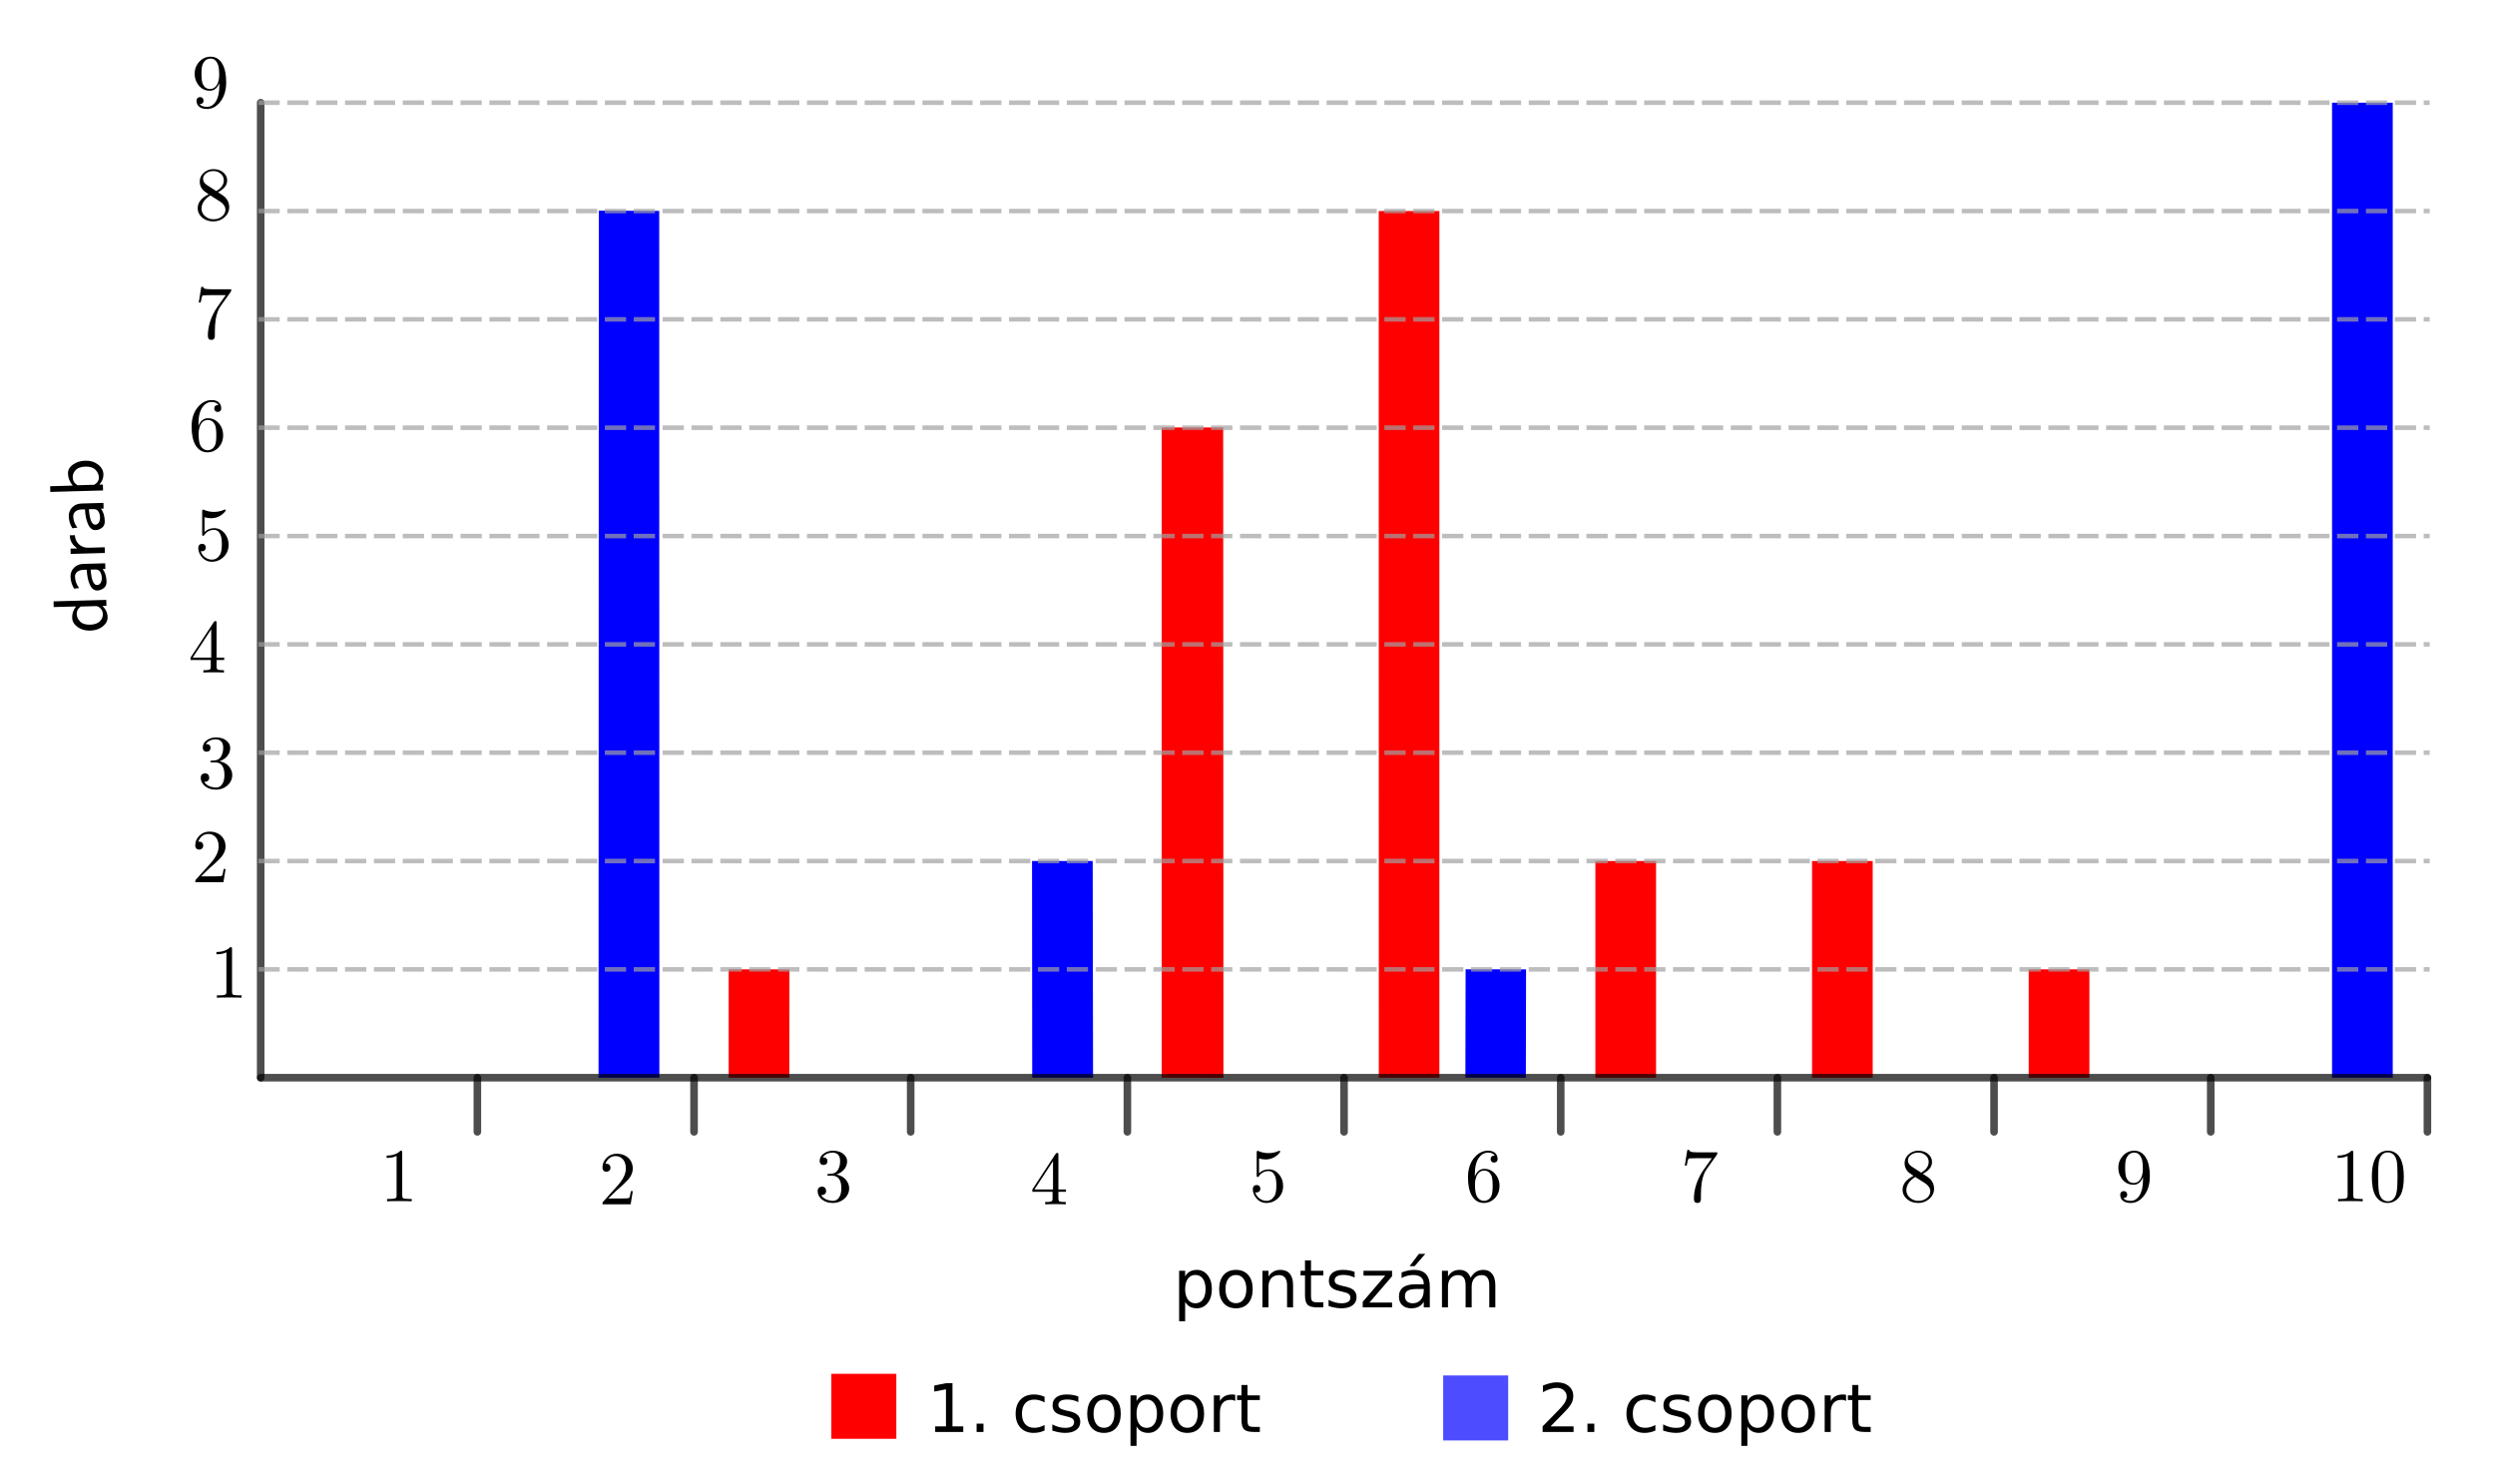 <?xml version="1.0" encoding="ISO-8859-1" standalone="no"?>

<svg 
     version="1.1"
     baseProfile="full"
     xmlns="http://www.w3.org/2000/svg"
     xmlns:xlink="http://www.w3.org/1999/xlink"
     xmlns:ev="http://www.w3.org/2001/xml-events"
     width="57.646cm"
     height="34.293cm"
     viewBox="0 0 821 488"
     >
<title>

</title>
<g stroke-dashoffset="0" stroke-linejoin="miter" stroke-dasharray="none" stroke-width="1" stroke-linecap="square" stroke-miterlimit="10.000">
<g id="misc">
</g><!-- misc -->
<g id="layer0">
<clipPath id="clip3d44357f-80dc-4225-a2a5-e23b9e672e7f">
  <path d="M 0 0 L 0 489.00 L 822.00 489.00 L 822.00 0 z"/>
</clipPath>
<g clip-path="url(#clip1)">
<g fill="#0000ff" fill-rule="evenodd" fill-opacity="1" stroke="none">
  <path d="M 196.96 354.46 L 216.97 354.43 L 216.92 69.191 L 197.05 69.099 z"/>
<title>Quadrilateral q3</title>
<desc>Quadrilateral q3: Polygon K, L, M, N</desc>

</g> <!-- drawing style -->
</g> <!-- clip1 -->
<clipPath id="clipe0689749-156a-4bb5-bea3-319fb9968747">
  <path d="M 0 0 L 0 489.00 L 822.00 489.00 L 822.00 0 z"/>
</clipPath>
<g clip-path="url(#clip2)">
<g fill="#ff0000" fill-rule="evenodd" fill-opacity="1" stroke="none">
  <path d="M 239.78 354.43 L 239.78 318.78 L 259.75 318.78 L 259.73 354.43 z"/>
<title>Quadrilateral q4</title>
<desc>Quadrilateral q4: Polygon Q, R, S, T</desc>

</g> <!-- drawing style -->
</g> <!-- clip2 -->
<clipPath id="clip508203fc-1868-4b8b-ac6b-8a0fd0b04833">
  <path d="M 0 0 L 0 489.00 L 822.00 489.00 L 822.00 0 z"/>
</clipPath>
<g clip-path="url(#clip3)">
<g fill="#0000ff" fill-rule="evenodd" fill-opacity="1" stroke="none">
  <path d="M 359.68 354.43 L 359.56 283.13 L 339.60 283.13 L 339.66 354.43 z"/>
<title>Quadrilateral q5</title>
<desc>Quadrilateral q5: Polygon M_1, N_1, O_1, P_1</desc>

</g> <!-- drawing style -->
</g> <!-- clip3 -->
<clipPath id="clip03f1c47e-8f4d-4894-8e3a-4adbc990e446">
  <path d="M 0 0 L 0 489.00 L 822.00 489.00 L 822.00 0 z"/>
</clipPath>
<g clip-path="url(#clip4)">
<g fill="#ff0000" fill-rule="evenodd" fill-opacity="1" stroke="none">
  <path d="M 382.27 354.43 L 402.58 354.47 L 402.50 140.47 L 382.27 140.47 z"/>
<title>Quadrilateral q6</title>
<desc>Quadrilateral q6: Polygon Q_1, R_1, S_1, T_1</desc>

</g> <!-- drawing style -->
</g> <!-- clip4 -->
<clipPath id="clip940f3036-abb3-4efb-9880-d210dee8df25">
  <path d="M 0 0 L 0 489.00 L 822.00 489.00 L 822.00 0 z"/>
</clipPath>
<g clip-path="url(#clip5)">
<g fill="#ff0000" fill-rule="evenodd" fill-opacity="1" stroke="none">
  <path d="M 453.71 354.43 L 473.64 354.43 L 473.64 69.239 L 453.68 69.239 z"/>
<title>Quadrilateral q1</title>
<desc>Quadrilateral q1: Polygon A, B, C, D</desc>

</g> <!-- drawing style -->
</g> <!-- clip5 -->
<clipPath id="clip8abe7dd4-3ced-40ca-9307-c04dc1547bf8">
  <path d="M 0 0 L 0 489.00 L 822.00 489.00 L 822.00 0 z"/>
</clipPath>
<g clip-path="url(#clip6)">
<g fill="#0000ff" fill-rule="evenodd" fill-opacity="1" stroke="none">
  <path d="M 482.20 354.43 L 502.10 354.43 L 502.16 318.78 L 482.27 318.75 z"/>
<title>Quadrilateral q2</title>
<desc>Quadrilateral q2: Polygon F, G, U_1, V_1</desc>

</g> <!-- drawing style -->
</g> <!-- clip6 -->
<clipPath id="clipc34e45f0-5d0e-4341-baf0-90412bc0b726">
  <path d="M 0 0 L 0 489.00 L 822.00 489.00 L 822.00 0 z"/>
</clipPath>
<g clip-path="url(#clip7)">
<g fill="#ff0000" fill-rule="evenodd" fill-opacity="1" stroke="none">
  <path d="M 524.97 354.43 L 544.94 354.43 L 544.94 283.13 L 524.97 283.13 z"/>
<title>Quadrilateral q7</title>
<desc>Quadrilateral q7: Polygon W_1, Z_1, A_2, B_2</desc>

</g> <!-- drawing style -->
</g> <!-- clip7 -->
<clipPath id="clipbd330cbd-324a-42bd-b7df-c789688963ad">
  <path d="M 0 0 L 0 489.00 L 822.00 489.00 L 822.00 0 z"/>
</clipPath>
<g clip-path="url(#clip8)">
<g fill="#ff0000" fill-rule="evenodd" fill-opacity="1" stroke="none">
  <path d="M 596.27 354.43 L 616.23 354.43 L 616.23 283.13 L 596.27 283.13 z"/>
<title>Quadrilateral q8</title>
<desc>Quadrilateral q8: Polygon C_2, D_2, E_2, F_2</desc>

</g> <!-- drawing style -->
</g> <!-- clip8 -->
<clipPath id="clipa6f37173-0696-4dc4-9481-17bc8c823ed6">
  <path d="M 0 0 L 0 489.00 L 822.00 489.00 L 822.00 0 z"/>
</clipPath>
<g clip-path="url(#clip9)">
<g fill="#ff0000" fill-rule="evenodd" fill-opacity="1" stroke="none">
  <path d="M 667.57 354.43 L 687.53 354.43 L 687.53 318.78 L 667.57 318.78 z"/>
<title>Quadrilateral q9</title>
<desc>Quadrilateral q9: Polygon G_2, H_2, I_2, J_2</desc>

</g> <!-- drawing style -->
</g> <!-- clip9 -->
<clipPath id="clip12df2fa9-5294-45fc-b073-6cc658da9fa7">
  <path d="M 0 0 L 0 489.00 L 822.00 489.00 L 822.00 0 z"/>
</clipPath>
<g clip-path="url(#clip10)">
<g fill="#0000ff" fill-rule="evenodd" fill-opacity="1" stroke="none">
  <path d="M 767.38 354.43 L 787.35 354.43 L 787.35 33.591 L 767.38 33.591 z"/>
<title>Quadrilateral q10</title>
<desc>Quadrilateral q10: Polygon K_2, L_2, M_2, N_2</desc>

</g> <!-- drawing style -->
</g> <!-- clip10 -->
<clipPath id="clip8b88406f-b1e8-40f3-b8a5-f93e598c211b">
  <path d="M 0 0 L 0 489.00 L 822.00 489.00 L 822.00 0 z"/>
</clipPath>
<g clip-path="url(#clip11)">
<g fill="#ff0000" fill-rule="evenodd" fill-opacity="1" stroke="none">
  <path d="M 273.56 473.26 L 294.95 473.26 L 294.95 451.87 L 273.56 451.87 z"/>
<title>Quadrilateral q11</title>
<desc>Quadrilateral q11: Polygon I_3, J_3, K_3, L_3</desc>

</g> <!-- drawing style -->
</g> <!-- clip11 -->
<clipPath id="clip083f44e0-eda1-4db3-9b81-a52283089a1e">
  <path d="M 0 0 L 0 489.00 L 822.00 489.00 L 822.00 0 z"/>
</clipPath>
<g clip-path="url(#clip12)">
<g fill="#4d4dff" fill-rule="evenodd" fill-opacity="1" stroke="none">
  <path d="M 474.89 473.80 L 496.28 473.80 L 496.28 452.41 L 474.89 452.41 z"/>
<title>Quadrilateral q11_{1}</title>
<desc>Quadrilateral q11_{1}: Polygon I_{4}, J_{4}, K_{4}, L_{4}</desc>

</g> <!-- drawing style -->
</g> <!-- clip12 -->
<clipPath id="clipea9778a3-1a89-4875-aa76-7e21cc862ce5">
  <path d="M 0 0 L 0 489.00 L 822.00 489.00 L 822.00 0 z"/>
</clipPath>
<g clip-path="url(#clip13)">
<g stroke-opacity=".698" stroke-linejoin="round" stroke-width="2.5" fill="none" stroke="#000000" stroke-linecap="round">
  <path d="M 157.08 354.43 L 157.08 372.25"/>
<title>Segment i</title>
<desc>Segment i: Segment I, J</desc>

</g> <!-- drawing style -->
</g> <!-- clip13 -->
<clipPath id="cliped4f7159-f886-4cdd-add4-0e1f07dd6c8f">
  <path d="M 0 0 L 0 489.00 L 822.00 489.00 L 822.00 0 z"/>
</clipPath>
<g clip-path="url(#clip14)">
<g stroke-opacity=".698" stroke-linejoin="round" stroke-width="2.5" fill="none" stroke="#000000" stroke-linecap="round">
  <path d="M 228.38 372.25 L 228.38 354.43"/>
<title>Segment j</title>
<desc>Segment j: Segment O, P</desc>

</g> <!-- drawing style -->
</g> <!-- clip14 -->
<clipPath id="clip02f405e0-b1e9-4959-8840-a246de6dab58">
  <path d="M 0 0 L 0 489.00 L 822.00 489.00 L 822.00 0 z"/>
</clipPath>
<g clip-path="url(#clip15)">
<g stroke-opacity=".698" stroke-linejoin="round" stroke-width="2.5" fill="none" stroke="#000000" stroke-linecap="round">
  <path d="M 299.67 354.43 L 299.67 372.25"/>
<title>Segment p</title>
<desc>Segment p: Segment U, V</desc>

</g> <!-- drawing style -->
</g> <!-- clip15 -->
<clipPath id="clip594311dc-327a-4f12-bd90-58acd9d1784e">
  <path d="M 0 0 L 0 489.00 L 822.00 489.00 L 822.00 0 z"/>
</clipPath>
<g clip-path="url(#clip16)">
<g stroke-opacity=".698" stroke-linejoin="round" stroke-width="2.5" fill="none" stroke="#000000" stroke-linecap="round">
  <path d="M 370.97 354.43 L 370.97 372.25"/>
<title>Segment f_1</title>
<desc>Segment f_1: Segment W, Z</desc>

</g> <!-- drawing style -->
</g> <!-- clip16 -->
<clipPath id="clipe02cc579-f19e-4093-b5fc-949ae343cf00">
  <path d="M 0 0 L 0 489.00 L 822.00 489.00 L 822.00 0 z"/>
</clipPath>
<g clip-path="url(#clip17)">
<g stroke-opacity=".698" stroke-linejoin="round" stroke-width="2.5" fill="none" stroke="#000000" stroke-linecap="round">
  <path d="M 442.27 354.43 L 442.27 372.25"/>
<title>Segment g_1</title>
<desc>Segment g_1: Segment A_1, B_1</desc>

</g> <!-- drawing style -->
</g> <!-- clip17 -->
<clipPath id="clip6676cfe5-2ac2-4888-b4b4-b8067269dae3">
  <path d="M 0 0 L 0 489.00 L 822.00 489.00 L 822.00 0 z"/>
</clipPath>
<g clip-path="url(#clip18)">
<g stroke-opacity=".698" stroke-linejoin="round" stroke-width="2.5" fill="none" stroke="#000000" stroke-linecap="round">
  <path d="M 513.57 354.43 L 513.57 372.25"/>
<title>Segment h_1</title>
<desc>Segment h_1: Segment C_1, D_1</desc>

</g> <!-- drawing style -->
</g> <!-- clip18 -->
<clipPath id="clip43b7c17d-8a51-4b11-a6f0-5eb9058db15b">
  <path d="M 0 0 L 0 489.00 L 822.00 489.00 L 822.00 0 z"/>
</clipPath>
<g clip-path="url(#clip19)">
<g stroke-opacity=".698" stroke-linejoin="round" stroke-width="2.5" fill="none" stroke="#000000" stroke-linecap="round">
  <path d="M 584.86 354.43 L 584.86 372.25"/>
<title>Segment i_1</title>
<desc>Segment i_1: Segment E_1, F_1</desc>

</g> <!-- drawing style -->
</g> <!-- clip19 -->
<clipPath id="clip58a3d16a-91dd-474d-b484-16fd8573f936">
  <path d="M 0 0 L 0 489.00 L 822.00 489.00 L 822.00 0 z"/>
</clipPath>
<g clip-path="url(#clip20)">
<g stroke-opacity=".698" stroke-linejoin="round" stroke-width="2.5" fill="none" stroke="#000000" stroke-linecap="round">
  <path d="M 656.16 354.43 L 656.16 372.25"/>
<title>Segment j_1</title>
<desc>Segment j_1: Segment G_1, H_1</desc>

</g> <!-- drawing style -->
</g> <!-- clip20 -->
<clipPath id="clipdedc19ba-06c2-4379-afb6-cfb216d985e3">
  <path d="M 0 0 L 0 489.00 L 822.00 489.00 L 822.00 0 z"/>
</clipPath>
<g clip-path="url(#clip21)">
<g stroke-opacity=".698" stroke-linejoin="round" stroke-width="2.5" fill="none" stroke="#000000" stroke-linecap="round">
  <path d="M 727.46 354.43 L 727.46 372.25"/>
<title>Segment k_1</title>
<desc>Segment k_1: Segment I_1, J_1</desc>

</g> <!-- drawing style -->
</g> <!-- clip21 -->
<clipPath id="clip0ca30517-1331-4e1d-b406-91c22d59a069">
  <path d="M 0 0 L 0 489.00 L 822.00 489.00 L 822.00 0 z"/>
</clipPath>
<g clip-path="url(#clip22)">
<g stroke-opacity=".698" stroke-linejoin="round" stroke-width="2.5" fill="none" stroke="#000000" stroke-linecap="round">
  <path d="M 798.76 354.43 L 798.76 372.25"/>
<title>Segment l_1</title>
<desc>Segment l_1: Segment K_1, L_1</desc>

</g> <!-- drawing style -->
</g> <!-- clip22 -->
<clipPath id="clip4bd75c9e-d397-4606-961b-a2018c23341f">
  <path d="M 0 0 L 0 489.00 L 822.00 489.00 L 822.00 0 z"/>
</clipPath>
<g clip-path="url(#clip23)">
<g stroke-opacity=".698" stroke-linejoin="round" stroke-width="2.5" fill="none" stroke="#000000" stroke-linecap="round">
  <path d="M 798.76 354.43 L 85.782 354.43"/>
<title>Segment h</title>
<desc>Segment h: Segment O_2, P_2</desc>

</g> <!-- drawing style -->
</g> <!-- clip23 -->
<clipPath id="clip455efcec-c8d8-48cc-84ca-2e9af1a8114e">
  <path d="M 0 0 L 0 489.00 L 822.00 489.00 L 822.00 0 z"/>
</clipPath>
<g clip-path="url(#clip24)">
<g stroke-opacity=".698" stroke-linejoin="round" stroke-width="2.5" fill="none" stroke="#000000" stroke-linecap="round">
  <path d="M 85.782 354.43 L 85.782 33.591"/>
<title>Segment e</title>
<desc>Segment e: Segment P_2, Q_2</desc>

</g> <!-- drawing style -->
</g> <!-- clip24 -->
<clipPath id="clip2a85122f-749d-489a-b545-18721a4a9893">
  <path d="M 0 0 L 0 489.00 L 822.00 489.00 L 822.00 0 z"/>
</clipPath>
<g clip-path="url(#clip25)">
<g stroke-opacity=".698" stroke-linejoin="round" stroke-dasharray="5.5,4" stroke-width="1.5" fill="none" stroke="#a0a0a0" stroke-linecap="butt">
  <path d="M 85.782 318.78 L 798.76 318.78"/>
<title>Segment a_1</title>
<desc>Segment a_1: Segment E, H</desc>

</g> <!-- drawing style -->
</g> <!-- clip25 -->
<clipPath id="clip2fba56ae-c0ab-43ef-b07b-ae48471932c0">
  <path d="M 0 0 L 0 489.00 L 822.00 489.00 L 822.00 0 z"/>
</clipPath>
<g clip-path="url(#clip26)">
<g stroke-opacity=".698" stroke-linejoin="round" stroke-dasharray="5.5,4" stroke-width="1.5" fill="none" stroke="#a0a0a0" stroke-linecap="butt">
  <path d="M 85.782 283.13 L 798.76 283.13"/>
<title>Segment b_1</title>
<desc>Segment b_1: Segment R_2, S_2</desc>

</g> <!-- drawing style -->
</g> <!-- clip26 -->
<clipPath id="clipba493a6d-9984-479a-88a7-54f1c9372e23">
  <path d="M 0 0 L 0 489.00 L 822.00 489.00 L 822.00 0 z"/>
</clipPath>
<g clip-path="url(#clip27)">
<g stroke-opacity=".698" stroke-linejoin="round" stroke-dasharray="5.5,4" stroke-width="1.5" fill="none" stroke="#a0a0a0" stroke-linecap="butt">
  <path d="M 85.782 247.48 L 798.76 247.48"/>
<title>Segment c_1</title>
<desc>Segment c_1: Segment T_2, U_2</desc>

</g> <!-- drawing style -->
</g> <!-- clip27 -->
<clipPath id="clip9924458c-aa2f-49ee-83a9-f6be64236ceb">
  <path d="M 0 0 L 0 489.00 L 822.00 489.00 L 822.00 0 z"/>
</clipPath>
<g clip-path="url(#clip28)">
<g stroke-opacity=".698" stroke-linejoin="round" stroke-dasharray="5.5,4" stroke-width="1.5" fill="none" stroke="#a0a0a0" stroke-linecap="butt">
  <path d="M 85.782 211.83 L 798.76 211.83"/>
<title>Segment d_1</title>
<desc>Segment d_1: Segment V_2, W_2</desc>

</g> <!-- drawing style -->
</g> <!-- clip28 -->
<clipPath id="clipe038465a-8cf8-4e25-b66d-55f10d6a66ec">
  <path d="M 0 0 L 0 489.00 L 822.00 489.00 L 822.00 0 z"/>
</clipPath>
<g clip-path="url(#clip29)">
<g stroke-opacity=".698" stroke-linejoin="round" stroke-dasharray="5.5,4" stroke-width="1.5" fill="none" stroke="#a0a0a0" stroke-linecap="butt">
  <path d="M 85.782 176.19 L 798.76 176.19"/>
<title>Segment e_1</title>
<desc>Segment e_1: Segment Z_2, A_3</desc>

</g> <!-- drawing style -->
</g> <!-- clip29 -->
<clipPath id="clip0a3b1727-b7fc-4200-9642-76538fdb30b6">
  <path d="M 0 0 L 0 489.00 L 822.00 489.00 L 822.00 0 z"/>
</clipPath>
<g clip-path="url(#clip30)">
<g stroke-opacity=".698" stroke-linejoin="round" stroke-dasharray="5.5,4" stroke-width="1.5" fill="none" stroke="#a0a0a0" stroke-linecap="butt">
  <path d="M 85.782 140.54 L 798.76 140.54"/>
<title>Segment p_2</title>
<desc>Segment p_2: Segment B_3, C_3</desc>

</g> <!-- drawing style -->
</g> <!-- clip30 -->
<clipPath id="clip560130ca-20b3-4135-aeae-6c8f589dadd9">
  <path d="M 0 0 L 0 489.00 L 822.00 489.00 L 822.00 0 z"/>
</clipPath>
<g clip-path="url(#clip31)">
<g stroke-opacity=".698" stroke-linejoin="round" stroke-dasharray="5.5,4" stroke-width="1.5" fill="none" stroke="#a0a0a0" stroke-linecap="butt">
  <path d="M 85.782 104.89 L 798.76 104.89"/>
<title>Segment q_2</title>
<desc>Segment q_2: Segment D_3, E_3</desc>

</g> <!-- drawing style -->
</g> <!-- clip31 -->
<clipPath id="clip5c107a80-15bc-47e3-921c-74265d309923">
  <path d="M 0 0 L 0 489.00 L 822.00 489.00 L 822.00 0 z"/>
</clipPath>
<g clip-path="url(#clip32)">
<g stroke-opacity=".698" stroke-linejoin="round" stroke-dasharray="5.5,4" stroke-width="1.5" fill="none" stroke="#a0a0a0" stroke-linecap="butt">
  <path d="M 85.782 69.239 L 798.76 69.239"/>
<title>Segment r_2</title>
<desc>Segment r_2: Segment F_3, G_3</desc>

</g> <!-- drawing style -->
</g> <!-- clip32 -->
<clipPath id="clipa6795ef9-70ca-45fb-b22a-f3993ccaeaea">
  <path d="M 0 0 L 0 489.00 L 822.00 489.00 L 822.00 0 z"/>
</clipPath>
<g clip-path="url(#clip33)">
<g stroke-opacity=".698" stroke-linejoin="round" stroke-dasharray="5.5,4" stroke-width="1.5" fill="none" stroke="#a0a0a0" stroke-linecap="butt">
  <path d="M 85.782 33.591 L 798.76 33.591"/>
<title>Segment s_2</title>
<desc>Segment s_2: Segment Q_2, H_3</desc>

</g> <!-- drawing style -->
</g> <!-- clip33 -->
<g transform="matrix(.25, 0, 0, .25, 125.00, 395.10)">
<clipPath id="clip3945568f-895a-4136-b5ef-0dc2c7d58c42">
  <path d="M -500.00 -1580.4 L -500.00 375.60 L 2788.0 375.60 L 2788.0 -1580.4 z"/>
</clipPath>
<g clip-path="url(#clip34)">
<g fill="#000000" fill-rule="nonzero" fill-opacity="1" stroke="none">
  <path d="M 29.406 -64.000 L 29.406 -7.906 Q 29.406 -4.906 30.594 -4.094 Q 32.297 -3.094 38.703 -3.094 L 41.906 -3.094 L 41.906 0 Q 38.406 -.297 25.703 -.297 Q 13.000 -.297 9.5 0 L 9.5 -3.094 L 12.703 -3.094 Q 20.406 -3.094 21.500 -4.906 L 21.594 -5 Q 22.000 -5.797 22.000 -7.906 L 22.000 -59.703 Q 16.797 -57.094 8.906 -57.094 L 8.906 -60.203 Q 20.906 -60.203 27.094 -66.594 Q 29.000 -66.594 29.297 -65.906 L 29.297 -65.906 L 29.297 -65.797 Q 29.406 -65.500 29.406 -64.000 z"/>
<title>1</title>
<desc>text1 = “1”</desc>

</g> <!-- drawing style -->
</g> <!-- clip34 -->
</g> <!-- transform -->
<g transform="matrix(.25, 0, 0, .25, 197.00, 396.10)">
<clipPath id="clipab01995e-683d-463a-adae-054b05419d0a">
  <path d="M -788.00 -1584.4 L -788.00 371.60 L 2500.0 371.60 L 2500.0 -1584.4 z"/>
</clipPath>
<g clip-path="url(#clip35)">
<g fill="#000000" fill-rule="nonzero" fill-opacity="1" stroke="none">
  <path d="M 44.906 -17.406 L 44.906 -17.406 L 42.094 0 L 5 0 Q 5 -2.5 5.594 -3.203 L 6.094 -3.703 L 25.297 -25.094 Q 35.797 -36.906 35.797 -47.203 Q 35.797 -56.094 30.406 -60.703 L 30.297 -60.797 L 30.203 -60.797 Q 27.000 -63.500 22.406 -63.500 Q 15.203 -63.500 10.906 -57.297 Q 9.703 -55.500 8.906 -53.297 Q 9.203 -53.406 10.203 -53.406 Q 14.203 -53.406 15.297 -49.797 L 15.297 -49.703 Q 15.500 -49.000 15.500 -48.203 Q 15.500 -44.203 11.703 -43.094 Q 10.906 -42.906 10.297 -42.906 Q 6.594 -42.906 5.406 -46.000 Q 5 -47.094 5 -48.500 Q 5 -56.203 10.906 -61.703 Q 16.203 -66.594 23.703 -66.594 Q 34.703 -66.594 40.797 -59.203 Q 44.297 -54.906 44.797 -49.000 Q 44.906 -48.094 44.906 -47.203 Q 44.906 -39.906 39.406 -33.297 Q 36.500 -29.906 30.406 -24.297 L 24.297 -18.906 L 23.297 -18.000 L 12.703 -7.703 L 30.703 -7.703 Q 39.500 -7.703 40.203 -8.5 Q 41.203 -9.906 42.406 -17.406 L 44.906 -17.406 z"/>
<title>2</title>
<desc>text1_{1} = “2”</desc>

</g> <!-- drawing style -->
</g> <!-- clip35 -->
</g> <!-- transform -->
<g transform="matrix(.25, 0, 0, .25, 268.00, 395.10)">
<clipPath id="clip8a41df64-6886-4c96-98ff-a6b008e1f5e4">
  <path d="M -1072.0 -1580.4 L -1072.0 375.60 L 2216.0 375.60 L 2216.0 -1580.4 z"/>
</clipPath>
<g clip-path="url(#clip36)">
<g fill="#000000" fill-rule="nonzero" fill-opacity="1" stroke="none">
  <path d="M 29.000 -35.203 L 29.000 -35.203 Q 39.000 -33.203 43.406 -25.406 Q 45.703 -21.500 45.703 -17.094 Q 45.703 -8.594 38.703 -2.797 Q 32.594 2.203 24.406 2.203 Q 14.500 2.203 8.5 -3.703 Q 4.203 -7.906 4.203 -13.500 Q 4.203 -18.203 8.406 -19.094 Q 9.094 -19.297 9.797 -19.297 Q 13.594 -19.297 14.906 -16.094 Q 15.297 -14.797 15.406 -13.703 Q 15.406 -9.703 11.797 -8.5 Q 10.406 -8 8.797 -8.203 Q 12.500 -2 21.594 -.797 Q 22.906 -.594 24.094 -.594 Q 30.500 -.594 33.500 -6.906 Q 35.406 -10.906 35.406 -17.094 Q 35.406 -30.406 27.406 -33.094 Q 25.594 -33.703 23.500 -33.703 L 19.094 -33.703 Q 16.906 -33.703 16.703 -34.797 Q 16.703 -35.797 18.203 -36.000 Q 19.703 -36.000 22.094 -36.297 Q 27.203 -36.500 30.094 -40.203 L 30.094 -40.297 L 30.203 -40.406 L 30.297 -40.500 L 30.406 -40.500 L 31.000 -41.500 Q 33.797 -46.203 33.797 -52.906 Q 33.797 -62.203 26.594 -63.797 Q 25.406 -64.094 24.203 -64.094 Q 17.203 -64.094 12.797 -60.094 Q 11.703 -59.094 10.906 -57.906 Q 17.094 -57.906 17.094 -52.906 Q 17.094 -49.297 14.000 -48.094 Q 13.094 -47.797 12.000 -47.797 Q 8.094 -47.797 7.094 -51.297 L 7.094 -51.297 L 7.094 -51.406 Q 6.906 -52.203 6.906 -53.000 Q 6.906 -59.703 13.500 -63.703 Q 18.297 -66.594 24.594 -66.594 Q 33.703 -66.594 39.297 -61.203 L 39.500 -61.000 Q 43.000 -57.406 43.000 -52.797 Q 43.000 -44.500 35.906 -38.906 Q 32.797 -36.500 29.000 -35.203 z"/>
<title>3</title>
<desc>text1_{2} = “3”</desc>

</g> <!-- drawing style -->
</g> <!-- clip36 -->
</g> <!-- transform -->
<g transform="matrix(.25, 0, 0, .25, 339.00, 396.10)">
<clipPath id="clipef888893-1e96-48e3-a3e9-a522b836cb09">
  <path d="M -1356.0 -1584.4 L -1356.0 371.60 L 1932.0 371.60 L 1932.0 -1584.4 z"/>
</clipPath>
<g clip-path="url(#clip37)">
<g fill="#000000" fill-rule="nonzero" fill-opacity="1" stroke="none">
  <path d="M 2.797 -16.500 L 2.797 -19.594 L 33.500 -66.500 Q 34.297 -67.703 35.500 -67.703 Q 36.906 -67.703 37.094 -66.594 L 37.094 -65.094 L 37.094 -19.594 L 47.094 -19.594 L 47.094 -16.500 L 37.094 -16.500 L 37.094 -7.797 Q 37.094 -4.703 38.297 -4 Q 39.703 -3.094 44.703 -3.094 L 46.797 -3.094 L 46.797 0 Q 42.703 -.297 33.203 -.297 Q 23.797 -.297 19.703 0 L 19.703 -3.094 L 21.797 -3.094 Q 28.000 -3.094 29.000 -4.797 Q 29.406 -5.5 29.406 -7.797 L 29.406 -16.500 L 2.797 -16.500 z M 30.000 -19.594 L 30.000 -56.906 L 5.594 -19.594 L 30.000 -19.594 z"/>
<title>4</title>
<desc>text1_{3} = “4”</desc>

</g> <!-- drawing style -->
</g> <!-- clip37 -->
</g> <!-- transform -->
<g transform="matrix(.25, 0, 0, .25, 411.00, 395.10)">
<clipPath id="clipc7fdf9e3-0c03-401a-b029-fc944a9b8af9">
  <path d="M -1644.0 -1580.4 L -1644.0 375.60 L 1644.0 375.60 L 1644.0 -1580.4 z"/>
</clipPath>
<g clip-path="url(#clip38)">
<g fill="#000000" fill-rule="nonzero" fill-opacity="1" stroke="none">
  <path d="M 44.906 -20.094 L 44.906 -20.094 Q 44.906 -9.797 37.203 -3.094 Q 31.000 2.203 23.094 2.203 Q 13.906 2.203 8.5 -5.5 Q 5 -10.406 5 -16.094 Q 5 -20.703 9.094 -21.297 Q 9.5 -21.406 9.906 -21.406 Q 13.594 -21.406 14.703 -18.094 Q 14.906 -17.297 14.906 -16.500 Q 14.906 -13.297 12.094 -12.094 Q 11.094 -11.594 9.906 -11.594 Q 8.797 -11.594 8.203 -11.797 Q 10.000 -5.5 15.906 -2.406 Q 19.203 -.594 22.906 -.594 Q 29.594 -.594 33.594 -7.094 Q 36.000 -11.297 36.000 -20.797 Q 36.000 -29.203 34.203 -33.406 Q 31.406 -39.797 25.703 -39.797 Q 17.594 -39.797 12.797 -32.797 Q 12.203 -31.906 11.500 -31.906 Q 10.203 -31.906 10.094 -33.297 L 10.094 -34.500 L 10.094 -64.094 Q 10.094 -66.406 11.094 -66.500 Q 11.500 -66.500 12.297 -66.203 Q 18.594 -63.406 25.594 -63.406 Q 32.797 -63.406 39.203 -66.297 Q 39.703 -66.594 40.000 -66.594 Q 41.000 -66.594 41.000 -65.500 Q 41.000 -64.203 37.797 -61.297 Q 31.000 -55.094 21.703 -55.094 Q 17.500 -55.094 13.203 -56.406 L 13.203 -36.906 Q 18.406 -42.000 25.906 -42.000 Q 34.703 -42.000 40.406 -34.297 Q 44.906 -28.203 44.906 -20.094 z"/>
<title>5</title>
<desc>text1_{4} = “5”</desc>

</g> <!-- drawing style -->
</g> <!-- clip38 -->
</g> <!-- transform -->
<g transform="matrix(.25, 0, 0, .25, 482.00, 395.10)">
<clipPath id="clipb36df64c-4137-4487-8795-293581433aec">
  <path d="M -1928.0 -1580.4 L -1928.0 375.60 L 1360.0 375.60 L 1360.0 -1580.4 z"/>
</clipPath>
<g clip-path="url(#clip39)">
<g fill="#000000" fill-rule="nonzero" fill-opacity="1" stroke="none">
  <path d="M 13.203 -32.797 L 13.203 -32.797 Q 17.297 -42.703 25.703 -42.703 Q 34.906 -42.703 40.797 -35.094 Q 44.094 -31.000 45.203 -25.500 Q 45.703 -23.000 45.703 -20.406 Q 45.703 -9.297 38.000 -2.594 Q 32.406 2.203 25.094 2.203 Q 14.906 2.203 9.203 -7.5 Q 4.203 -16.203 4.203 -31.594 Q 4.203 -48.906 14.000 -59.094 Q 21.297 -66.594 30.500 -66.594 Q 39.203 -66.594 42.203 -60.500 Q 43.203 -58.406 43.203 -55.797 Q 43.203 -51.797 39.500 -51.094 Q 39.000 -51.000 38.594 -51.000 Q 35.406 -51.000 34.297 -53.797 Q 34.000 -54.594 34.000 -55.594 Q 34.000 -60.094 39.500 -60.094 Q 36.906 -64.094 30.703 -64.094 Q 23.703 -64.094 18.906 -57.797 Q 13.203 -50.297 13.203 -35.203 L 13.203 -32.797 z M 25.094 -.594 L 25.094 -.594 Q 31.797 -.594 35.000 -7.094 Q 36.703 -10.703 36.703 -20.500 Q 36.703 -30.500 34.906 -34.203 Q 31.797 -40.406 25.594 -40.406 Q 17.703 -40.406 14.703 -31.000 Q 13.406 -27.094 13.406 -22.594 Q 13.406 -12.797 15.203 -8.094 Q 17.094 -3.5 21.094 -1.5 Q 23.000 -.594 25.094 -.594 z"/>
<title>6</title>
<desc>text1_{5} = “6”</desc>

</g> <!-- drawing style -->
</g> <!-- clip39 -->
</g> <!-- transform -->
<g transform="matrix(.25, 0, 0, .25, 553.00, 395.10)">
<clipPath id="clipe9829092-c2a2-4654-9cce-76c63029c83b">
  <path d="M -2212.0 -1580.4 L -2212.0 375.60 L 1076.0 375.60 L 1076.0 -1580.4 z"/>
</clipPath>
<g clip-path="url(#clip40)">
<g fill="#000000" fill-rule="nonzero" fill-opacity="1" stroke="none">
  <path d="M 47.594 -60.906 L 34.094 -41.906 Q 29.797 -35.906 27.906 -24.797 Q 26.797 -17.406 26.797 -8.406 L 26.797 -3.297 Q 26.797 2.203 22.203 2.203 Q 17.594 2.203 17.594 -3.297 Q 17.594 -20.000 27.297 -36.797 L 29.906 -40.906 L 41.094 -56.703 L 20.406 -56.703 Q 11.297 -56.703 10.594 -56.094 Q 9.594 -55.203 8.094 -47.000 L 5.594 -47.000 L 8.906 -67.594 L 11.406 -67.594 Q 11.797 -65.906 13.203 -65.297 L 13.297 -65.297 L 13.297 -65.297 Q 15.906 -64.406 24.203 -64.406 L 48.500 -64.406 Q 48.500 -62.094 47.594 -60.906 z"/>
<title>7</title>
<desc>text1_{6} = “7”</desc>

</g> <!-- drawing style -->
</g> <!-- clip40 -->
</g> <!-- transform -->
<g transform="matrix(.25, 0, 0, .25, 625.00, 395.10)">
<clipPath id="clipc607bad0-6659-408c-98bf-a447de169ec7">
  <path d="M -2500.0 -1580.4 L -2500.0 375.60 L 788.00 375.60 L 788.00 -1580.4 z"/>
</clipPath>
<g clip-path="url(#clip41)">
<g fill="#000000" fill-rule="nonzero" fill-opacity="1" stroke="none">
  <path d="M 16.297 -45.703 L 28.703 -37.703 Q 38.594 -43.500 38.594 -51.703 Q 38.594 -58.297 32.594 -62.000 Q 29.094 -64.094 24.906 -64.094 Q 17.703 -64.094 13.594 -59.594 L 13.594 -59.594 L 13.500 -59.500 Q 11.297 -56.906 11.297 -53.797 Q 11.297 -49.000 16.297 -45.703 z M 30.906 -36.203 L 30.906 -36.203 Q 38.594 -31.406 40.297 -29.594 Q 40.594 -29.406 40.797 -29.094 Q 45.703 -23.703 45.703 -16.797 Q 45.703 -7.906 38.297 -2.297 Q 32.500 2.203 24.906 2.203 Q 15.406 2.203 9.203 -3.703 Q 4.203 -8.5 4.203 -15.094 Q 4.203 -26.297 18.594 -33.500 Q 12.406 -37.703 11.297 -38.906 Q 6.906 -43.797 6.906 -49.906 Q 6.906 -57.906 13.594 -62.906 Q 18.594 -66.594 25.000 -66.594 Q 33.703 -66.594 39.094 -61.094 Q 43.000 -57.094 43.000 -51.703 Q 43.000 -42.406 30.906 -36.203 z M 20.906 -32.000 L 20.906 -32.000 Q 9.703 -25.000 9.203 -15.094 Q 9.203 -7.797 15.500 -3.5 Q 19.703 -.594 25.000 -.594 Q 32.797 -.594 37.500 -5.5 Q 40.703 -8.906 40.703 -13.203 Q 40.703 -19.000 34.297 -23.500 Q 34.094 -23.594 33.203 -24.203 L 20.906 -32.000 z"/>
<title>8</title>
<desc>text1_{7} = “8”</desc>

</g> <!-- drawing style -->
</g> <!-- clip41 -->
</g> <!-- transform -->
<g transform="matrix(.25, 0, 0, .25, 696.00, 395.10)">
<clipPath id="clip90e38b4f-e5f3-4e66-a907-947528c94f1d">
  <path d="M -2784.0 -1580.4 L -2784.0 375.60 L 504.00 375.60 L 504.00 -1580.4 z"/>
</clipPath>
<g clip-path="url(#clip42)">
<g fill="#000000" fill-rule="nonzero" fill-opacity="1" stroke="none">
  <path d="M 36.703 -31.797 Q 32.703 -21.797 24.203 -21.797 Q 14.906 -21.797 9 -29.406 L 9 -29.500 Q 4.203 -35.703 4.203 -44.094 Q 4.203 -52.500 9.094 -58.594 L 10.594 -60.297 Q 16.594 -66.594 25.297 -66.594 Q 35.297 -66.594 40.797 -56.906 Q 45.703 -48.203 45.703 -32.906 Q 45.703 -15.797 36.500 -5.5 Q 29.594 2.203 20.594 2.203 Q 10.797 2.203 7.703 -3.906 Q 6.703 -6 6.703 -8.594 Q 6.703 -12.594 10.406 -13.297 Q 10.906 -13.406 11.297 -13.406 Q 14.500 -13.406 15.594 -10.594 Q 15.906 -9.797 15.906 -8.797 Q 15.906 -4.797 11.906 -4.297 Q 11.297 -4.203 10.703 -4.203 Q 13.594 -.594 20.500 -.594 Q 27.594 -.594 32.094 -7.703 Q 36.703 -15.000 36.703 -28.594 L 36.703 -31.797 z M 24.297 -24.094 Q 32.094 -24.094 35.203 -33.297 Q 36.500 -37.406 36.500 -42.094 Q 36.500 -51.906 34.906 -56.203 Q 32.297 -63.203 26.594 -64.000 Q 25.906 -64.094 25.297 -64.094 Q 18.703 -64.094 15.297 -57.797 Q 13.203 -54.094 13.203 -45.203 L 13.203 -44.000 Q 13.203 -34.094 15.000 -30.406 Q 18.094 -24.094 24.297 -24.094 z"/>
<title>9</title>
<desc>text1_{8} = “9”</desc>

</g> <!-- drawing style -->
</g> <!-- clip42 -->
</g> <!-- transform -->
<g transform="matrix(.25, 0, 0, .25, 767.00, 395.10)">
<clipPath id="clipc4b2cfda-549c-4c44-a946-5c9d7aacb9ca">
  <path d="M -3068.0 -1580.4 L -3068.0 375.60 L 220.00 375.60 L 220.00 -1580.4 z"/>
</clipPath>
<g clip-path="url(#clip43)">
<g fill="#000000" fill-rule="nonzero" fill-opacity="1" stroke="none">
  <path d="M 29.406 -64.000 L 29.406 -7.906 Q 29.406 -4.906 30.594 -4.094 Q 32.297 -3.094 38.703 -3.094 L 41.906 -3.094 L 41.906 0 Q 38.406 -.297 25.703 -.297 Q 13.000 -.297 9.5 0 L 9.5 -3.094 L 12.703 -3.094 Q 20.406 -3.094 21.500 -4.906 L 21.594 -5 Q 22.000 -5.797 22.000 -7.906 L 22.000 -59.703 Q 16.797 -57.094 8.906 -57.094 L 8.906 -60.203 Q 20.906 -60.203 27.094 -66.594 Q 29.000 -66.594 29.297 -65.906 L 29.297 -65.906 L 29.297 -65.797 Q 29.406 -65.500 29.406 -64.000 z"/>
<title>10</title>
<desc>text1_{9} = “10”</desc>

</g> <!-- drawing style -->
</g> <!-- clip43 -->
</g> <!-- transform -->
<g transform="matrix(.25, 0, 0, .25, 779.50, 395.10)">
<clipPath id="clip3f082fce-7c87-4da3-9b38-f5c4b4783973">
  <path d="M -3118.0 -1580.4 L -3118.0 375.60 L 170.00 375.60 L 170.00 -1580.4 z"/>
</clipPath>
<g clip-path="url(#clip44)">
<g fill="#000000" fill-rule="nonzero" fill-opacity="1" stroke="none">
  <path d="M 46.000 -32.000 Q 46.000 -17.406 42.297 -9.406 Q 36.406 1.797 24.906 2.203 Q 15.797 2.203 10.297 -5 Q 9.203 -6.297 8.406 -7.906 Q 3.906 -16.203 3.906 -32.000 Q 3.906 -46.703 7.594 -54.703 Q 12.594 -65.906 23.797 -66.594 L 25.000 -66.594 Q 33.906 -66.594 39.500 -59.500 L 39.500 -59.406 Q 40.906 -57.594 42.000 -55.406 Q 46.000 -46.906 46.000 -32.000 z M 24.906 0 L 24.906 0 Q 31.203 0 34.594 -6.094 Q 36.000 -8.797 36.594 -12.500 Q 37.703 -18.906 37.703 -33.203 Q 37.703 -47.094 36.703 -52.703 Q 34.906 -62.203 27.500 -64.094 Q 26.203 -64.406 24.906 -64.406 Q 17.906 -64.406 14.703 -57.406 Q 13.594 -55.000 13.000 -51.594 Q 12.203 -46.203 12.203 -33.203 Q 12.203 -18.094 13.297 -12.094 Q 15.094 -2.5 22.094 -.406 Q 23.500 0 24.906 0 z"/>
<title>10</title>
<desc>text1_{9} = “10”</desc>

</g> <!-- drawing style -->
</g> <!-- clip44 -->
</g> <!-- transform -->
<g transform="matrix(.25, 0, 0, .25, 69.000, 328.10)">
<clipPath id="clip5bed05cf-c483-4aeb-a90f-86177408e120">
  <path d="M -276.00 -1312.4 L -276.00 643.60 L 3012.0 643.60 L 3012.0 -1312.4 z"/>
</clipPath>
<g clip-path="url(#clip45)">
<g fill="#000000" fill-rule="nonzero" fill-opacity="1" stroke="none">
  <path d="M 29.406 -64.000 L 29.406 -7.906 Q 29.406 -4.906 30.594 -4.094 Q 32.297 -3.094 38.703 -3.094 L 41.906 -3.094 L 41.906 0 Q 38.406 -.297 25.703 -.297 Q 13.000 -.297 9.5 0 L 9.5 -3.094 L 12.703 -3.094 Q 20.406 -3.094 21.500 -4.906 L 21.594 -5 Q 22.000 -5.797 22.000 -7.906 L 22.000 -59.703 Q 16.797 -57.094 8.906 -57.094 L 8.906 -60.203 Q 20.906 -60.203 27.094 -66.594 Q 29.000 -66.594 29.297 -65.906 L 29.297 -65.906 L 29.297 -65.797 Q 29.406 -65.500 29.406 -64.000 z"/>
<title>1</title>
<desc>text1_{10} = “1”</desc>

</g> <!-- drawing style -->
</g> <!-- clip45 -->
</g> <!-- transform -->
<g transform="matrix(.25, 0, 0, .25, 63.000, 290.10)">
<clipPath id="clip6b893a24-f770-48cd-b96e-ed12b6eaacc2">
  <path d="M -252.00 -1160.4 L -252.00 795.60 L 3036.0 795.60 L 3036.0 -1160.4 z"/>
</clipPath>
<g clip-path="url(#clip46)">
<g fill="#000000" fill-rule="nonzero" fill-opacity="1" stroke="none">
  <path d="M 44.906 -17.406 L 44.906 -17.406 L 42.094 0 L 5 0 Q 5 -2.5 5.594 -3.203 L 6.094 -3.703 L 25.297 -25.094 Q 35.797 -36.906 35.797 -47.203 Q 35.797 -56.094 30.406 -60.703 L 30.297 -60.797 L 30.203 -60.797 Q 27.000 -63.500 22.406 -63.500 Q 15.203 -63.500 10.906 -57.297 Q 9.703 -55.500 8.906 -53.297 Q 9.203 -53.406 10.203 -53.406 Q 14.203 -53.406 15.297 -49.797 L 15.297 -49.703 Q 15.500 -49.000 15.500 -48.203 Q 15.500 -44.203 11.703 -43.094 Q 10.906 -42.906 10.297 -42.906 Q 6.594 -42.906 5.406 -46.000 Q 5 -47.094 5 -48.500 Q 5 -56.203 10.906 -61.703 Q 16.203 -66.594 23.703 -66.594 Q 34.703 -66.594 40.797 -59.203 Q 44.297 -54.906 44.797 -49.000 Q 44.906 -48.094 44.906 -47.203 Q 44.906 -39.906 39.406 -33.297 Q 36.500 -29.906 30.406 -24.297 L 24.297 -18.906 L 23.297 -18.000 L 12.703 -7.703 L 30.703 -7.703 Q 39.500 -7.703 40.203 -8.5 Q 41.203 -9.906 42.406 -17.406 L 44.906 -17.406 z"/>
<title>2</title>
<desc>text1_{11} = “2”</desc>

</g> <!-- drawing style -->
</g> <!-- clip46 -->
</g> <!-- transform -->
<g transform="matrix(.25, 0, 0, .25, 65.000, 259.10)">
<clipPath id="clip58a604b2-cb52-4b58-b007-24101bd69a8b">
  <path d="M -260.00 -1036.4 L -260.00 919.60 L 3028.0 919.60 L 3028.0 -1036.4 z"/>
</clipPath>
<g clip-path="url(#clip47)">
<g fill="#000000" fill-rule="nonzero" fill-opacity="1" stroke="none">
  <path d="M 29.000 -35.203 L 29.000 -35.203 Q 39.000 -33.203 43.406 -25.406 Q 45.703 -21.500 45.703 -17.094 Q 45.703 -8.594 38.703 -2.797 Q 32.594 2.203 24.406 2.203 Q 14.500 2.203 8.5 -3.703 Q 4.203 -7.906 4.203 -13.500 Q 4.203 -18.203 8.406 -19.094 Q 9.094 -19.297 9.797 -19.297 Q 13.594 -19.297 14.906 -16.094 Q 15.297 -14.797 15.406 -13.703 Q 15.406 -9.703 11.797 -8.5 Q 10.406 -8 8.797 -8.203 Q 12.500 -2 21.594 -.797 Q 22.906 -.594 24.094 -.594 Q 30.500 -.594 33.500 -6.906 Q 35.406 -10.906 35.406 -17.094 Q 35.406 -30.406 27.406 -33.094 Q 25.594 -33.703 23.500 -33.703 L 19.094 -33.703 Q 16.906 -33.703 16.703 -34.797 Q 16.703 -35.797 18.203 -36.000 Q 19.703 -36.000 22.094 -36.297 Q 27.203 -36.500 30.094 -40.203 L 30.094 -40.297 L 30.203 -40.406 L 30.297 -40.500 L 30.406 -40.500 L 31.000 -41.500 Q 33.797 -46.203 33.797 -52.906 Q 33.797 -62.203 26.594 -63.797 Q 25.406 -64.094 24.203 -64.094 Q 17.203 -64.094 12.797 -60.094 Q 11.703 -59.094 10.906 -57.906 Q 17.094 -57.906 17.094 -52.906 Q 17.094 -49.297 14.000 -48.094 Q 13.094 -47.797 12.000 -47.797 Q 8.094 -47.797 7.094 -51.297 L 7.094 -51.297 L 7.094 -51.406 Q 6.906 -52.203 6.906 -53.000 Q 6.906 -59.703 13.500 -63.703 Q 18.297 -66.594 24.594 -66.594 Q 33.703 -66.594 39.297 -61.203 L 39.500 -61.000 Q 43.000 -57.406 43.000 -52.797 Q 43.000 -44.500 35.906 -38.906 Q 32.797 -36.500 29.000 -35.203 z"/>
<title>3</title>
<desc>text1_{12} = “3”</desc>

</g> <!-- drawing style -->
</g> <!-- clip47 -->
</g> <!-- transform -->
<g transform="matrix(.25, 0, 0, .25, 62.000, 221.10)">
<clipPath id="clip5c253f67-a534-49e3-bd4f-cdfbe433a260">
  <path d="M -248.00 -884.40 L -248.00 1071.6 L 3040.0 1071.6 L 3040.0 -884.40 z"/>
</clipPath>
<g clip-path="url(#clip48)">
<g fill="#000000" fill-rule="nonzero" fill-opacity="1" stroke="none">
  <path d="M 2.797 -16.500 L 2.797 -19.594 L 33.500 -66.500 Q 34.297 -67.703 35.500 -67.703 Q 36.906 -67.703 37.094 -66.594 L 37.094 -65.094 L 37.094 -19.594 L 47.094 -19.594 L 47.094 -16.500 L 37.094 -16.500 L 37.094 -7.797 Q 37.094 -4.703 38.297 -4 Q 39.703 -3.094 44.703 -3.094 L 46.797 -3.094 L 46.797 0 Q 42.703 -.297 33.203 -.297 Q 23.797 -.297 19.703 0 L 19.703 -3.094 L 21.797 -3.094 Q 28.000 -3.094 29.000 -4.797 Q 29.406 -5.5 29.406 -7.797 L 29.406 -16.500 L 2.797 -16.500 z M 30.000 -19.594 L 30.000 -56.906 L 5.594 -19.594 L 30.000 -19.594 z"/>
<title>4</title>
<desc>text1_{13} = “4”</desc>

</g> <!-- drawing style -->
</g> <!-- clip48 -->
</g> <!-- transform -->
<g transform="matrix(.25, 0, 0, .25, 64.000, 184.10)">
<clipPath id="clip16b2e0da-14bf-4282-9e95-fbf83aa784be">
  <path d="M -256.00 -736.40 L -256.00 1219.6 L 3032.0 1219.6 L 3032.0 -736.40 z"/>
</clipPath>
<g clip-path="url(#clip49)">
<g fill="#000000" fill-rule="nonzero" fill-opacity="1" stroke="none">
  <path d="M 44.906 -20.094 L 44.906 -20.094 Q 44.906 -9.797 37.203 -3.094 Q 31.000 2.203 23.094 2.203 Q 13.906 2.203 8.5 -5.5 Q 5 -10.406 5 -16.094 Q 5 -20.703 9.094 -21.297 Q 9.5 -21.406 9.906 -21.406 Q 13.594 -21.406 14.703 -18.094 Q 14.906 -17.297 14.906 -16.500 Q 14.906 -13.297 12.094 -12.094 Q 11.094 -11.594 9.906 -11.594 Q 8.797 -11.594 8.203 -11.797 Q 10.000 -5.5 15.906 -2.406 Q 19.203 -.594 22.906 -.594 Q 29.594 -.594 33.594 -7.094 Q 36.000 -11.297 36.000 -20.797 Q 36.000 -29.203 34.203 -33.406 Q 31.406 -39.797 25.703 -39.797 Q 17.594 -39.797 12.797 -32.797 Q 12.203 -31.906 11.500 -31.906 Q 10.203 -31.906 10.094 -33.297 L 10.094 -34.500 L 10.094 -64.094 Q 10.094 -66.406 11.094 -66.500 Q 11.500 -66.500 12.297 -66.203 Q 18.594 -63.406 25.594 -63.406 Q 32.797 -63.406 39.203 -66.297 Q 39.703 -66.594 40.000 -66.594 Q 41.000 -66.594 41.000 -65.500 Q 41.000 -64.203 37.797 -61.297 Q 31.000 -55.094 21.703 -55.094 Q 17.500 -55.094 13.203 -56.406 L 13.203 -36.906 Q 18.406 -42.000 25.906 -42.000 Q 34.703 -42.000 40.406 -34.297 Q 44.906 -28.203 44.906 -20.094 z"/>
<title>5</title>
<desc>text1_{14} = “5”</desc>

</g> <!-- drawing style -->
</g> <!-- clip49 -->
</g> <!-- transform -->
<g transform="matrix(.25, 0, 0, .25, 64.000, 111.10)">
<clipPath id="clipc5272f81-60fa-4a22-80a9-5aa17f6c2b4c">
  <path d="M -256.00 -444.40 L -256.00 1511.6 L 3032.0 1511.6 L 3032.0 -444.40 z"/>
</clipPath>
<g clip-path="url(#clip50)">
<g fill="#000000" fill-rule="nonzero" fill-opacity="1" stroke="none">
  <path d="M 47.594 -60.906 L 34.094 -41.906 Q 29.797 -35.906 27.906 -24.797 Q 26.797 -17.406 26.797 -8.406 L 26.797 -3.297 Q 26.797 2.203 22.203 2.203 Q 17.594 2.203 17.594 -3.297 Q 17.594 -20.000 27.297 -36.797 L 29.906 -40.906 L 41.094 -56.703 L 20.406 -56.703 Q 11.297 -56.703 10.594 -56.094 Q 9.594 -55.203 8.094 -47.000 L 5.594 -47.000 L 8.906 -67.594 L 11.406 -67.594 Q 11.797 -65.906 13.203 -65.297 L 13.297 -65.297 L 13.297 -65.297 Q 15.906 -64.406 24.203 -64.406 L 48.500 -64.406 Q 48.500 -62.094 47.594 -60.906 z"/>
<title>7</title>
<desc>text1_{15} = “7”</desc>

</g> <!-- drawing style -->
</g> <!-- clip50 -->
</g> <!-- transform -->
<g transform="matrix(.25, 0, 0, .25, 64.000, 72.100)">
<clipPath id="clip8fda492b-9f18-405a-be7b-0bc95cad07f5">
  <path d="M -256.00 -288.40 L -256.00 1667.6 L 3032.0 1667.6 L 3032.0 -288.40 z"/>
</clipPath>
<g clip-path="url(#clip51)">
<g fill="#000000" fill-rule="nonzero" fill-opacity="1" stroke="none">
  <path d="M 16.297 -45.703 L 28.703 -37.703 Q 38.594 -43.500 38.594 -51.703 Q 38.594 -58.297 32.594 -62.000 Q 29.094 -64.094 24.906 -64.094 Q 17.703 -64.094 13.594 -59.594 L 13.594 -59.594 L 13.500 -59.500 Q 11.297 -56.906 11.297 -53.797 Q 11.297 -49.000 16.297 -45.703 z M 30.906 -36.203 L 30.906 -36.203 Q 38.594 -31.406 40.297 -29.594 Q 40.594 -29.406 40.797 -29.094 Q 45.703 -23.703 45.703 -16.797 Q 45.703 -7.906 38.297 -2.297 Q 32.500 2.203 24.906 2.203 Q 15.406 2.203 9.203 -3.703 Q 4.203 -8.5 4.203 -15.094 Q 4.203 -26.297 18.594 -33.500 Q 12.406 -37.703 11.297 -38.906 Q 6.906 -43.797 6.906 -49.906 Q 6.906 -57.906 13.594 -62.906 Q 18.594 -66.594 25.000 -66.594 Q 33.703 -66.594 39.094 -61.094 Q 43.000 -57.094 43.000 -51.703 Q 43.000 -42.406 30.906 -36.203 z M 20.906 -32.000 L 20.906 -32.000 Q 9.703 -25.000 9.203 -15.094 Q 9.203 -7.797 15.500 -3.5 Q 19.703 -.594 25.000 -.594 Q 32.797 -.594 37.500 -5.5 Q 40.703 -8.906 40.703 -13.203 Q 40.703 -19.000 34.297 -23.500 Q 34.094 -23.594 33.203 -24.203 L 20.906 -32.000 z"/>
<title>8</title>
<desc>text1_{16} = “8”</desc>

</g> <!-- drawing style -->
</g> <!-- clip51 -->
</g> <!-- transform -->
<g transform="matrix(.25, 0, 0, .25, 63.000, 35.100)">
<clipPath id="clip1807a84c-3f2f-413a-9f98-2e2987420c08">
  <path d="M -252.00 -140.40 L -252.00 1815.6 L 3036.0 1815.6 L 3036.0 -140.40 z"/>
</clipPath>
<g clip-path="url(#clip52)">
<g fill="#000000" fill-rule="nonzero" fill-opacity="1" stroke="none">
  <path d="M 36.703 -31.797 Q 32.703 -21.797 24.203 -21.797 Q 14.906 -21.797 9 -29.406 L 9 -29.500 Q 4.203 -35.703 4.203 -44.094 Q 4.203 -52.500 9.094 -58.594 L 10.594 -60.297 Q 16.594 -66.594 25.297 -66.594 Q 35.297 -66.594 40.797 -56.906 Q 45.703 -48.203 45.703 -32.906 Q 45.703 -15.797 36.500 -5.5 Q 29.594 2.203 20.594 2.203 Q 10.797 2.203 7.703 -3.906 Q 6.703 -6 6.703 -8.594 Q 6.703 -12.594 10.406 -13.297 Q 10.906 -13.406 11.297 -13.406 Q 14.500 -13.406 15.594 -10.594 Q 15.906 -9.797 15.906 -8.797 Q 15.906 -4.797 11.906 -4.297 Q 11.297 -4.203 10.703 -4.203 Q 13.594 -.594 20.500 -.594 Q 27.594 -.594 32.094 -7.703 Q 36.703 -15.000 36.703 -28.594 L 36.703 -31.797 z M 24.297 -24.094 Q 32.094 -24.094 35.203 -33.297 Q 36.500 -37.406 36.500 -42.094 Q 36.500 -51.906 34.906 -56.203 Q 32.297 -63.203 26.594 -64.000 Q 25.906 -64.094 25.297 -64.094 Q 18.703 -64.094 15.297 -57.797 Q 13.203 -54.094 13.203 -45.203 L 13.203 -44.000 Q 13.203 -34.094 15.000 -30.406 Q 18.094 -24.094 24.297 -24.094 z"/>
<title>9</title>
<desc>text1_{17} = “9”</desc>

</g> <!-- drawing style -->
</g> <!-- clip52 -->
</g> <!-- transform -->
<g transform="matrix(.25, 0, 0, .25, 62.000, 148.10)">
<clipPath id="clip9870e3a3-2f79-4125-9cc4-3bb479f9a03e">
  <path d="M -248.00 -592.40 L -248.00 1363.6 L 3040.0 1363.6 L 3040.0 -592.40 z"/>
</clipPath>
<g clip-path="url(#clip53)">
<g fill="#000000" fill-rule="nonzero" fill-opacity="1" stroke="none">
  <path d="M 13.203 -32.797 L 13.203 -32.797 Q 17.297 -42.703 25.703 -42.703 Q 34.906 -42.703 40.797 -35.094 Q 44.094 -31.000 45.203 -25.500 Q 45.703 -23.000 45.703 -20.406 Q 45.703 -9.297 38.000 -2.594 Q 32.406 2.203 25.094 2.203 Q 14.906 2.203 9.203 -7.5 Q 4.203 -16.203 4.203 -31.594 Q 4.203 -48.906 14.000 -59.094 Q 21.297 -66.594 30.500 -66.594 Q 39.203 -66.594 42.203 -60.500 Q 43.203 -58.406 43.203 -55.797 Q 43.203 -51.797 39.500 -51.094 Q 39.000 -51.000 38.594 -51.000 Q 35.406 -51.000 34.297 -53.797 Q 34.000 -54.594 34.000 -55.594 Q 34.000 -60.094 39.500 -60.094 Q 36.906 -64.094 30.703 -64.094 Q 23.703 -64.094 18.906 -57.797 Q 13.203 -50.297 13.203 -35.203 L 13.203 -32.797 z M 25.094 -.594 L 25.094 -.594 Q 31.797 -.594 35.000 -7.094 Q 36.703 -10.703 36.703 -20.500 Q 36.703 -30.500 34.906 -34.203 Q 31.797 -40.406 25.594 -40.406 Q 17.703 -40.406 14.703 -31.000 Q 13.406 -27.094 13.406 -22.594 Q 13.406 -12.797 15.203 -8.094 Q 17.094 -3.5 21.094 -1.5 Q 23.000 -.594 25.094 -.594 z"/>
<title>6</title>
<desc>text1_{18} = “6”</desc>

</g> <!-- drawing style -->
</g> <!-- clip53 -->
</g> <!-- transform -->
<clipPath id="clip5fbfbb22-0441-49ac-9b73-52d772cf0101">
  <path d="M 0 0 L 0 489.00 L 822.00 489.00 L 822.00 0 z"/>
</clipPath>
<g clip-path="url(#clip54)">
<g fill="#000000" fill-rule="nonzero" fill-opacity="1" stroke="none">
  <path d="M 389.98 428.19 L 389.98 434.58 L 388.00 434.58 L 388.00 417.97 L 389.98 417.97 L 389.98 419.80 Q 390.61 418.72 391.56 418.20 Q 392.52 417.67 393.83 417.67 Q 396.02 417.67 397.39 419.42 Q 398.77 421.16 398.77 424.00 Q 398.77 426.83 397.39 428.58 Q 396.02 430.31 393.83 430.31 Q 392.52 430.31 391.56 429.80 Q 390.61 429.27 389.98 428.19 z M 396.70 424.00 Q 396.70 421.81 395.81 420.58 Q 394.92 419.33 393.34 419.33 Q 391.78 419.33 390.88 420.58 Q 389.98 421.81 389.98 424.00 Q 389.98 426.17 390.88 427.42 Q 391.78 428.66 393.34 428.66 Q 394.92 428.66 395.81 427.42 Q 396.70 426.17 396.70 424.00 z M 406.70 419.36 Q 405.11 419.36 404.18 420.59 Q 403.26 421.83 403.26 424.00 Q 403.26 426.16 404.18 427.41 Q 405.11 428.64 406.70 428.64 Q 408.28 428.64 409.20 427.39 Q 410.12 426.14 410.12 424.00 Q 410.12 421.86 409.20 420.61 Q 408.28 419.36 406.70 419.36 z M 406.70 417.67 Q 409.28 417.67 410.75 419.36 Q 412.21 421.03 412.21 424.00 Q 412.21 426.95 410.75 428.64 Q 409.28 430.31 406.70 430.31 Q 404.11 430.31 402.64 428.64 Q 401.18 426.95 401.18 424.00 Q 401.18 421.03 402.64 419.36 Q 404.11 417.67 406.70 417.67 z M 425.50 422.73 L 425.50 430.00 L 423.52 430.00 L 423.52 422.80 Q 423.52 421.09 422.85 420.25 Q 422.19 419.39 420.86 419.39 Q 419.25 419.39 418.33 420.42 Q 417.41 421.44 417.41 423.20 L 417.41 430.00 L 415.42 430.00 L 415.42 417.97 L 417.41 417.97 L 417.41 419.84 Q 418.11 418.75 419.08 418.22 Q 420.05 417.67 421.30 417.67 Q 423.38 417.67 424.44 418.97 Q 425.50 420.25 425.50 422.73 z M 431.40 414.55 L 431.40 417.97 L 435.46 417.97 L 435.46 419.50 L 431.40 419.50 L 431.40 426.03 Q 431.40 427.50 431.79 427.92 Q 432.20 428.34 433.43 428.34 L 435.46 428.34 L 435.46 430.00 L 433.43 430.00 Q 431.15 430.00 430.27 429.16 Q 429.42 428.30 429.42 426.03 L 429.42 419.50 L 427.96 419.50 L 427.96 417.97 L 429.42 417.97 L 429.42 414.55 L 431.40 414.55 z M 445.74 418.33 L 445.74 420.19 Q 444.90 419.77 443.99 419.55 Q 443.09 419.33 442.13 419.33 Q 440.65 419.33 439.92 419.78 Q 439.18 420.23 439.18 421.14 Q 439.18 421.83 439.71 422.22 Q 440.24 422.61 441.82 422.97 L 442.51 423.11 Q 444.60 423.56 445.49 424.39 Q 446.38 425.20 446.38 426.69 Q 446.38 428.36 445.06 429.34 Q 443.73 430.31 441.42 430.31 Q 440.45 430.31 439.40 430.12 Q 438.35 429.94 437.18 429.56 L 437.18 427.52 Q 438.28 428.09 439.34 428.38 Q 440.42 428.66 441.45 428.66 Q 442.85 428.66 443.60 428.19 Q 444.35 427.70 444.35 426.83 Q 444.35 426.03 443.81 425.61 Q 443.26 425.17 441.43 424.77 L 440.74 424.61 Q 438.90 424.22 438.09 423.42 Q 437.28 422.62 437.28 421.22 Q 437.28 419.53 438.48 418.61 Q 439.68 417.67 441.88 417.67 Q 442.99 417.67 443.95 417.84 Q 444.92 418.00 445.74 418.33 z M 448.67 417.97 L 458.07 417.97 L 458.07 419.77 L 450.63 428.42 L 458.07 428.42 L 458.07 430.00 L 448.41 430.00 L 448.41 428.19 L 455.83 419.55 L 448.67 419.55 L 448.67 417.97 z M 466.55 423.95 Q 464.14 423.95 463.22 424.50 Q 462.30 425.05 462.30 426.38 Q 462.30 427.42 462.99 428.05 Q 463.69 428.66 464.88 428.66 Q 466.52 428.66 467.50 427.50 Q 468.50 426.33 468.50 424.39 L 468.50 423.95 L 466.55 423.95 z M 470.49 423.14 L 470.49 430.00 L 468.50 430.00 L 468.50 428.17 Q 467.83 429.27 466.82 429.80 Q 465.82 430.31 464.35 430.31 Q 462.50 430.31 461.41 429.28 Q 460.33 428.23 460.33 426.50 Q 460.33 424.47 461.69 423.44 Q 463.05 422.41 465.74 422.41 L 468.50 422.41 L 468.50 422.22 Q 468.50 420.84 467.61 420.11 Q 466.72 419.36 465.10 419.36 Q 464.07 419.36 463.08 419.61 Q 462.11 419.84 461.21 420.34 L 461.21 418.52 Q 462.29 418.09 463.30 417.89 Q 464.33 417.67 465.30 417.67 Q 467.91 417.67 469.19 419.03 Q 470.49 420.39 470.49 423.14 z M 466.88 412.41 L 469.00 412.41 L 465.50 416.44 L 463.86 416.44 L 466.88 412.41 z M 483.92 420.28 Q 484.67 418.95 485.70 418.31 Q 486.74 417.67 488.13 417.67 Q 490.00 417.67 491.02 419.00 Q 492.05 420.31 492.05 422.73 L 492.05 430.00 L 490.06 430.00 L 490.06 422.80 Q 490.06 421.08 489.44 420.23 Q 488.83 419.39 487.58 419.39 Q 486.05 419.39 485.16 420.42 Q 484.27 421.44 484.27 423.20 L 484.27 430.00 L 482.27 430.00 L 482.27 422.80 Q 482.27 421.06 481.66 420.23 Q 481.05 419.39 479.77 419.39 Q 478.25 419.39 477.36 420.42 Q 476.47 421.45 476.47 423.20 L 476.47 430.00 L 474.49 430.00 L 474.49 417.97 L 476.47 417.97 L 476.47 419.84 Q 477.14 418.73 478.08 418.20 Q 479.03 417.67 480.34 417.67 Q 481.64 417.67 482.56 418.34 Q 483.49 419.02 483.92 420.28 z"/>
<title>pontszám</title>
<desc>text2 = “pontszám”</desc>

</g> <!-- drawing style -->
</g> <!-- clip54 -->
<clipPath id="clip84e355c7-16b6-44b2-a522-4081b68ba08d">
  <path d="M 0 0 L 0 489.00 L 822.00 489.00 L 822.00 0 z"/>
</clipPath>
<g clip-path="url(#clip55)">
<g fill="#000000" fill-rule="nonzero" fill-opacity="1" stroke="none">
  <path d="M 307.73 469.17 L 311.28 469.17 L 311.28 456.94 L 307.42 457.72 L 307.42 455.73 L 311.25 454.97 L 313.42 454.97 L 313.42 469.17 L 316.97 469.17 L 316.97 471.00 L 307.73 471.00 L 307.73 469.17 z M 321.36 468.27 L 323.62 468.27 L 323.62 471.00 L 321.36 471.00 L 321.36 468.27 z M 343.72 459.44 L 343.72 461.28 Q 342.87 460.81 342.03 460.59 Q 341.19 460.36 340.33 460.36 Q 338.41 460.36 337.34 461.58 Q 336.28 462.80 336.28 465.00 Q 336.28 467.20 337.34 468.42 Q 338.41 469.64 340.33 469.64 Q 341.19 469.64 342.03 469.41 Q 342.87 469.17 343.72 468.72 L 343.72 470.53 Q 342.89 470.92 342.00 471.11 Q 341.11 471.31 340.12 471.31 Q 337.41 471.31 335.80 469.61 Q 334.20 467.89 334.20 465.00 Q 334.20 462.05 335.81 460.36 Q 337.44 458.67 340.25 458.67 Q 341.16 458.67 342.03 458.86 Q 342.91 459.05 343.72 459.44 z M 354.83 459.33 L 354.83 461.19 Q 353.99 460.77 353.08 460.55 Q 352.17 460.33 351.22 460.33 Q 349.74 460.33 349.00 460.78 Q 348.27 461.23 348.27 462.14 Q 348.27 462.83 348.80 463.22 Q 349.33 463.61 350.91 463.97 L 351.59 464.11 Q 353.69 464.56 354.58 465.39 Q 355.47 466.20 355.47 467.69 Q 355.47 469.36 354.14 470.34 Q 352.81 471.31 350.50 471.31 Q 349.53 471.31 348.49 471.12 Q 347.44 470.94 346.27 470.56 L 346.27 468.52 Q 347.36 469.09 348.42 469.38 Q 349.50 469.66 350.53 469.66 Q 351.94 469.66 352.69 469.19 Q 353.44 468.70 353.44 467.83 Q 353.44 467.03 352.89 466.61 Q 352.34 466.17 350.52 465.77 L 349.83 465.61 Q 347.99 465.22 347.17 464.42 Q 346.36 463.62 346.36 462.22 Q 346.36 460.53 347.56 459.61 Q 348.77 458.67 350.97 458.67 Q 352.08 458.67 353.03 458.84 Q 354.00 459.00 354.83 459.33 z M 363.28 460.36 Q 361.68 460.36 360.76 461.59 Q 359.84 462.83 359.84 465.00 Q 359.84 467.16 360.76 468.41 Q 361.68 469.64 363.28 469.64 Q 364.85 469.64 365.78 468.39 Q 366.70 467.14 366.70 465.00 Q 366.70 462.86 365.78 461.61 Q 364.85 460.36 363.28 460.36 z M 363.28 458.67 Q 365.85 458.67 367.32 460.36 Q 368.79 462.03 368.79 465.00 Q 368.79 467.95 367.32 469.64 Q 365.85 471.31 363.28 471.31 Q 360.68 471.31 359.21 469.64 Q 357.76 467.95 357.76 465.00 Q 357.76 462.03 359.21 460.36 Q 360.68 458.67 363.28 458.67 z M 373.99 469.19 L 373.99 475.58 L 372.00 475.58 L 372.00 458.97 L 373.99 458.97 L 373.99 460.80 Q 374.61 459.72 375.56 459.20 Q 376.52 458.67 377.83 458.67 Q 380.02 458.67 381.39 460.42 Q 382.77 462.16 382.77 465.00 Q 382.77 467.83 381.39 469.58 Q 380.02 471.31 377.83 471.31 Q 376.52 471.31 375.56 470.80 Q 374.61 470.27 373.99 469.19 z M 380.70 465.00 Q 380.70 462.81 379.81 461.58 Q 378.92 460.33 377.34 460.33 Q 375.78 460.33 374.88 461.58 Q 373.99 462.81 373.99 465.00 Q 373.99 467.17 374.88 468.42 Q 375.78 469.66 377.34 469.66 Q 378.92 469.66 379.81 468.42 Q 380.70 467.17 380.70 465.00 z M 390.70 460.36 Q 389.11 460.36 388.18 461.59 Q 387.26 462.83 387.26 465.00 Q 387.26 467.16 388.18 468.41 Q 389.11 469.64 390.70 469.64 Q 392.28 469.64 393.20 468.39 Q 394.12 467.14 394.12 465.00 Q 394.12 462.86 393.20 461.61 Q 392.28 460.36 390.70 460.36 z M 390.70 458.67 Q 393.28 458.67 394.75 460.36 Q 396.22 462.03 396.22 465.00 Q 396.22 467.95 394.75 469.64 Q 393.28 471.31 390.70 471.31 Q 388.11 471.31 386.64 469.64 Q 385.18 467.95 385.18 465.00 Q 385.18 462.03 386.64 460.36 Q 388.11 458.67 390.70 458.67 z M 406.47 460.81 Q 406.14 460.62 405.74 460.53 Q 405.35 460.44 404.88 460.44 Q 403.21 460.44 402.30 461.53 Q 401.41 462.62 401.41 464.66 L 401.41 471.00 L 399.43 471.00 L 399.43 458.97 L 401.41 458.97 L 401.41 460.84 Q 402.04 459.73 403.04 459.20 Q 404.04 458.67 405.46 458.67 Q 405.66 458.67 405.91 458.70 Q 406.16 458.73 406.46 458.78 L 406.47 460.81 z M 410.50 455.55 L 410.50 458.97 L 414.56 458.97 L 414.56 460.50 L 410.50 460.50 L 410.50 467.03 Q 410.50 468.50 410.89 468.92 Q 411.30 469.34 412.53 469.34 L 414.56 469.34 L 414.56 471.00 L 412.53 471.00 Q 410.25 471.00 409.38 470.16 Q 408.52 469.30 408.52 467.03 L 408.52 460.50 L 407.06 460.50 L 407.06 458.97 L 408.52 458.97 L 408.52 455.55 L 410.50 455.55 z"/>
<title>1. csoport</title>
<desc>text5 = “1. csoport”</desc>

</g> <!-- drawing style -->
</g> <!-- clip55 -->
<clipPath id="clip317000d3-9da3-4ce2-8f78-c0313330524e">
  <path d="M 0 0 L 0 489.00 L 822.00 489.00 L 822.00 0 z"/>
</clipPath>
<g clip-path="url(#clip56)">
<g fill="#000000" fill-rule="nonzero" fill-opacity="1" stroke="none">
  <path d="M 510.22 469.17 L 517.80 469.17 L 517.80 471.00 L 507.61 471.00 L 507.61 469.17 Q 508.84 467.89 510.97 465.75 Q 513.11 463.59 513.66 462.97 Q 514.70 461.80 515.11 460.98 Q 515.53 460.17 515.53 459.39 Q 515.53 458.11 514.62 457.31 Q 513.73 456.50 512.30 456.50 Q 511.28 456.50 510.14 456.86 Q 509.02 457.20 507.72 457.92 L 507.72 455.73 Q 509.03 455.20 510.17 454.94 Q 511.31 454.67 512.25 454.67 Q 514.75 454.67 516.22 455.92 Q 517.70 457.16 517.70 459.25 Q 517.70 460.23 517.33 461.12 Q 516.97 462.02 515.98 463.22 Q 515.72 463.52 514.28 465.02 Q 512.84 466.50 510.22 469.17 z M 522.36 468.27 L 524.62 468.27 L 524.62 471.00 L 522.36 471.00 L 522.36 468.27 z M 544.72 459.44 L 544.72 461.28 Q 543.87 460.81 543.03 460.59 Q 542.19 460.36 541.33 460.36 Q 539.41 460.36 538.34 461.58 Q 537.28 462.80 537.28 465.00 Q 537.28 467.20 538.34 468.42 Q 539.41 469.64 541.33 469.64 Q 542.19 469.64 543.03 469.41 Q 543.87 469.17 544.72 468.72 L 544.72 470.53 Q 543.89 470.92 543.00 471.11 Q 542.11 471.31 541.12 471.31 Q 538.41 471.31 536.80 469.61 Q 535.20 467.89 535.20 465.00 Q 535.20 462.05 536.81 460.36 Q 538.44 458.67 541.25 458.67 Q 542.16 458.67 543.03 458.86 Q 543.91 459.05 544.72 459.44 z M 555.83 459.33 L 555.83 461.19 Q 554.99 460.77 554.08 460.55 Q 553.17 460.33 552.22 460.33 Q 550.74 460.33 550.00 460.78 Q 549.27 461.23 549.27 462.14 Q 549.27 462.83 549.80 463.22 Q 550.33 463.61 551.91 463.97 L 552.59 464.11 Q 554.69 464.56 555.58 465.39 Q 556.47 466.20 556.47 467.69 Q 556.47 469.36 555.14 470.34 Q 553.81 471.31 551.50 471.31 Q 550.53 471.31 549.49 471.12 Q 548.44 470.94 547.27 470.56 L 547.27 468.52 Q 548.36 469.09 549.42 469.38 Q 550.50 469.66 551.53 469.66 Q 552.94 469.66 553.69 469.19 Q 554.44 468.70 554.44 467.83 Q 554.44 467.03 553.89 466.61 Q 553.34 466.17 551.52 465.77 L 550.83 465.61 Q 548.99 465.22 548.17 464.42 Q 547.36 463.62 547.36 462.22 Q 547.36 460.53 548.56 459.61 Q 549.77 458.67 551.97 458.67 Q 553.08 458.67 554.03 458.84 Q 555.00 459.00 555.83 459.33 z M 564.28 460.36 Q 562.68 460.36 561.76 461.59 Q 560.84 462.83 560.84 465.00 Q 560.84 467.16 561.76 468.41 Q 562.68 469.64 564.28 469.64 Q 565.85 469.64 566.78 468.39 Q 567.70 467.14 567.70 465.00 Q 567.70 462.86 566.78 461.61 Q 565.85 460.36 564.28 460.36 z M 564.28 458.67 Q 566.85 458.67 568.32 460.36 Q 569.79 462.03 569.79 465.00 Q 569.79 467.95 568.32 469.64 Q 566.85 471.31 564.28 471.31 Q 561.68 471.31 560.21 469.64 Q 558.76 467.95 558.76 465.00 Q 558.76 462.03 560.21 460.36 Q 561.68 458.67 564.28 458.67 z M 574.99 469.19 L 574.99 475.58 L 573.00 475.58 L 573.00 458.97 L 574.99 458.97 L 574.99 460.80 Q 575.61 459.72 576.56 459.20 Q 577.52 458.67 578.83 458.67 Q 581.02 458.67 582.39 460.42 Q 583.77 462.16 583.77 465.00 Q 583.77 467.83 582.39 469.58 Q 581.02 471.31 578.83 471.31 Q 577.52 471.31 576.56 470.80 Q 575.61 470.27 574.99 469.19 z M 581.70 465.00 Q 581.70 462.81 580.81 461.58 Q 579.92 460.33 578.34 460.33 Q 576.78 460.33 575.88 461.58 Q 574.99 462.81 574.99 465.00 Q 574.99 467.17 575.88 468.42 Q 576.78 469.66 578.34 469.66 Q 579.92 469.66 580.81 468.42 Q 581.70 467.17 581.70 465.00 z M 591.70 460.36 Q 590.11 460.36 589.18 461.59 Q 588.26 462.83 588.26 465.00 Q 588.26 467.16 589.18 468.41 Q 590.11 469.64 591.70 469.64 Q 593.28 469.64 594.20 468.39 Q 595.12 467.14 595.12 465.00 Q 595.12 462.86 594.20 461.61 Q 593.28 460.36 591.70 460.36 z M 591.70 458.67 Q 594.28 458.67 595.75 460.36 Q 597.22 462.03 597.22 465.00 Q 597.22 467.95 595.75 469.64 Q 594.28 471.31 591.70 471.31 Q 589.11 471.31 587.64 469.64 Q 586.18 467.95 586.18 465.00 Q 586.18 462.03 587.64 460.36 Q 589.11 458.67 591.70 458.67 z M 607.47 460.81 Q 607.14 460.62 606.74 460.53 Q 606.35 460.44 605.88 460.44 Q 604.21 460.44 603.30 461.53 Q 602.41 462.62 602.41 464.66 L 602.41 471.00 L 600.43 471.00 L 600.43 458.97 L 602.41 458.97 L 602.41 460.84 Q 603.04 459.73 604.04 459.20 Q 605.04 458.67 606.46 458.67 Q 606.66 458.67 606.91 458.70 Q 607.16 458.73 607.46 458.78 L 607.47 460.81 z M 611.50 455.55 L 611.50 458.97 L 615.56 458.97 L 615.56 460.50 L 611.50 460.50 L 611.50 467.03 Q 611.50 468.50 611.89 468.92 Q 612.30 469.34 613.53 469.34 L 615.56 469.34 L 615.56 471.00 L 613.53 471.00 Q 611.25 471.00 610.38 470.16 Q 609.52 469.30 609.52 467.03 L 609.52 460.50 L 608.06 460.50 L 608.06 458.97 L 609.52 458.97 L 609.52 455.55 L 611.50 455.55 z"/>
<title>2. csoport</title>
<desc>text5_{1} = “2. csoport”</desc>

</g> <!-- drawing style -->
</g> <!-- clip56 -->
<g transform="matrix(-.007, -.25, .25, -.007, 35.272, 208.05)">
<clipPath id="clipdc14bfbc-6d25-4341-96fb-5c13863996e0">
  <path d="M -1119.2 -173.84 L -1215.2 3112.8 L 739.94 3169.9 L 835.95 -116.73 L -1119.2 -173.84 z"/>
</clipPath>
<g clip-path="url(#clip57)">
<g fill="#000000" fill-rule="nonzero" fill-opacity="1" stroke="none">
  <path d="M 43.406 -69.406 L 43.406 0 L 35.594 0 L 35.594 -5.203 Q 29.094 1.094 20.797 1.094 Q 13.594 1.094 8.594 -5.656 Q 3.594 -12.406 3.594 -22.203 Q 3.594 -31.906 8.75 -38.703 Q 13.906 -45.500 21.297 -45.500 Q 29.297 -45.500 35.906 -40.000 L 35.906 -69.406 L 43.406 -69.406 z M 35.594 -13.906 L 35.594 -33.906 Q 31.797 -39.406 25.906 -39.406 Q 20.406 -39.406 15.906 -35.203 Q 11.406 -31.000 11.406 -22.094 Q 11.406 -13.500 15.453 -9.25 Q 19.500 -5 24.906 -5 Q 29.094 -5 32.297 -7.797 Q 35.594 -10.797 35.594 -13.906 z"/>
<title>\rotatebox{91.67324722093171}{ \text{ darab }  }</title>
<desc>Text text4: RotateText(&quot;darab&quot;, 1.6)</desc>

</g> <!-- drawing style -->
</g> <!-- clip57 -->
</g> <!-- transform -->
<g transform="matrix(-.007, -.25, .25, -.007, 34.895, 195.13)">
<clipPath id="clip44dcca30-757c-4acd-9cbe-0bc346056f07">
  <path d="M -1170.9 -173.84 L -1266.9 3112.8 L 688.24 3169.9 L 784.25 -116.73 L -1170.9 -173.84 z"/>
</clipPath>
<g clip-path="url(#clip58)">
<g fill="#000000" fill-rule="nonzero" fill-opacity="1" stroke="none">
  <path d="M 39.906 -28.906 L 39.906 0 L 32.406 0 L 32.406 -3.594 Q 26.297 1.094 15.797 1.094 Q 10.000 1.094 7.203 -2.953 Q 4.406 -7 4.406 -11.297 Q 4.406 -17.594 12.250 -20.938 Q 20.094 -24.297 32.094 -24.500 L 32.094 -28.797 Q 32.094 -34.094 29.594 -37.141 Q 27.094 -40.203 23.406 -40.203 Q 15.297 -40.203 8.297 -35.203 L 7.703 -41.797 Q 15.203 -46.094 23.406 -46.094 Q 30.406 -46.094 35.156 -41.250 Q 39.906 -36.406 39.906 -28.906 z M 32.094 -13.203 L 32.094 -19.406 Q 11.594 -18.406 11.594 -11.500 Q 11.594 -8.5 14.344 -6.75 Q 17.094 -5 20.906 -5 Q 25.594 -5 28.703 -6.906 Q 32.094 -8.797 32.094 -13.203 z"/>
<title>\rotatebox{91.67324722093171}{ \text{ darab }  }</title>
<desc>Text text4: RotateText(&quot;darab&quot;, 1.6)</desc>

</g> <!-- drawing style -->
</g> <!-- clip58 -->
</g> <!-- transform -->
<g transform="matrix(-.007, -.25, .25, -.007, 34.564, 183.81)">
<clipPath id="clip5dd1a4dd-8d4b-4b2e-8afe-3c4312e33218">
  <path d="M -1216.2 -173.84 L -1312.2 3112.8 L 642.94 3169.9 L 738.95 -116.73 L -1216.2 -173.84 z"/>
</clipPath>
<g clip-path="url(#clip59)">
<g fill="#000000" fill-rule="nonzero" fill-opacity="1" stroke="none">
  <path d="M 15.703 -21.406 L 15.703 0 L 8.203 0 L 8.203 -45.000 L 15.203 -45.000 L 15.203 -35.906 Q 21.594 -45.406 32.703 -45.500 L 32.703 -38.797 Q 25.297 -38.594 20.500 -33.750 Q 15.703 -28.906 15.703 -21.406 z"/>
<title>\rotatebox{91.67324722093171}{ \text{ darab }  }</title>
<desc>Text text4: RotateText(&quot;darab&quot;, 1.6)</desc>

</g> <!-- drawing style -->
</g> <!-- clip59 -->
</g> <!-- transform -->
<g transform="matrix(-.007, -.25, .25, -.007, 34.314, 175.26)">
<clipPath id="clip3a096963-8ccf-42e1-b022-6eccdd2cc84a">
  <path d="M -1250.4 -173.84 L -1346.4 3112.8 L 608.74 3169.9 L 704.75 -116.73 L -1250.4 -173.84 z"/>
</clipPath>
<g clip-path="url(#clip60)">
<g fill="#000000" fill-rule="nonzero" fill-opacity="1" stroke="none">
  <path d="M 39.906 -28.906 L 39.906 0 L 32.406 0 L 32.406 -3.594 Q 26.297 1.094 15.797 1.094 Q 10.000 1.094 7.203 -2.953 Q 4.406 -7 4.406 -11.297 Q 4.406 -17.594 12.250 -20.938 Q 20.094 -24.297 32.094 -24.500 L 32.094 -28.797 Q 32.094 -34.094 29.594 -37.141 Q 27.094 -40.203 23.406 -40.203 Q 15.297 -40.203 8.297 -35.203 L 7.703 -41.797 Q 15.203 -46.094 23.406 -46.094 Q 30.406 -46.094 35.156 -41.250 Q 39.906 -36.406 39.906 -28.906 z M 32.094 -13.203 L 32.094 -19.406 Q 11.594 -18.406 11.594 -11.500 Q 11.594 -8.5 14.344 -6.75 Q 17.094 -5 20.906 -5 Q 25.594 -5 28.703 -6.906 Q 32.094 -8.797 32.094 -13.203 z"/>
<title>\rotatebox{91.67324722093171}{ \text{ darab }  }</title>
<desc>Text text4: RotateText(&quot;darab&quot;, 1.6)</desc>

</g> <!-- drawing style -->
</g> <!-- clip60 -->
</g> <!-- transform -->
<g transform="matrix(-.007, -.25, .25, -.007, 33.963, 163.24)">
<clipPath id="clip00be96b6-a3f5-41f8-8d48-cc5b7555fe81">
  <path d="M -1298.5 -173.84 L -1394.5 3112.8 L 560.64 3169.9 L 656.65 -116.73 L -1298.5 -173.84 z"/>
</clipPath>
<g clip-path="url(#clip61)">
<g fill="#000000" fill-rule="nonzero" fill-opacity="1" stroke="none">
  <path d="M 15.703 -69.406 L 15.703 -39.594 Q 22.906 -45.500 31.797 -45.500 Q 38.703 -45.500 43.344 -38.641 Q 48.000 -31.797 48.000 -22.297 Q 48.000 -12.406 42.500 -5.656 Q 37.000 1.094 29.406 1.094 Q 22.203 1.094 16.000 -4.594 L 16.000 0 L 8.203 0 L 8.203 -69.406 L 15.703 -69.406 z M 16.000 -33.500 L 16.000 -11.406 Q 19.500 -5 25.703 -5 Q 31.203 -5 35.703 -9.25 Q 40.203 -13.500 40.203 -22.297 Q 40.203 -31.000 36.094 -35.203 Q 32.000 -39.406 26.703 -39.406 Q 19.906 -39.406 16.000 -33.500 z"/>
<title>\rotatebox{91.67324722093171}{ \text{ darab }  }</title>
<desc>Text text4: RotateText(&quot;darab&quot;, 1.6)</desc>

</g> <!-- drawing style -->
</g> <!-- clip61 -->
</g> <!-- transform -->
</g><!-- layer0 -->
</g> <!-- default stroke -->
</svg> <!-- bounding box -->
